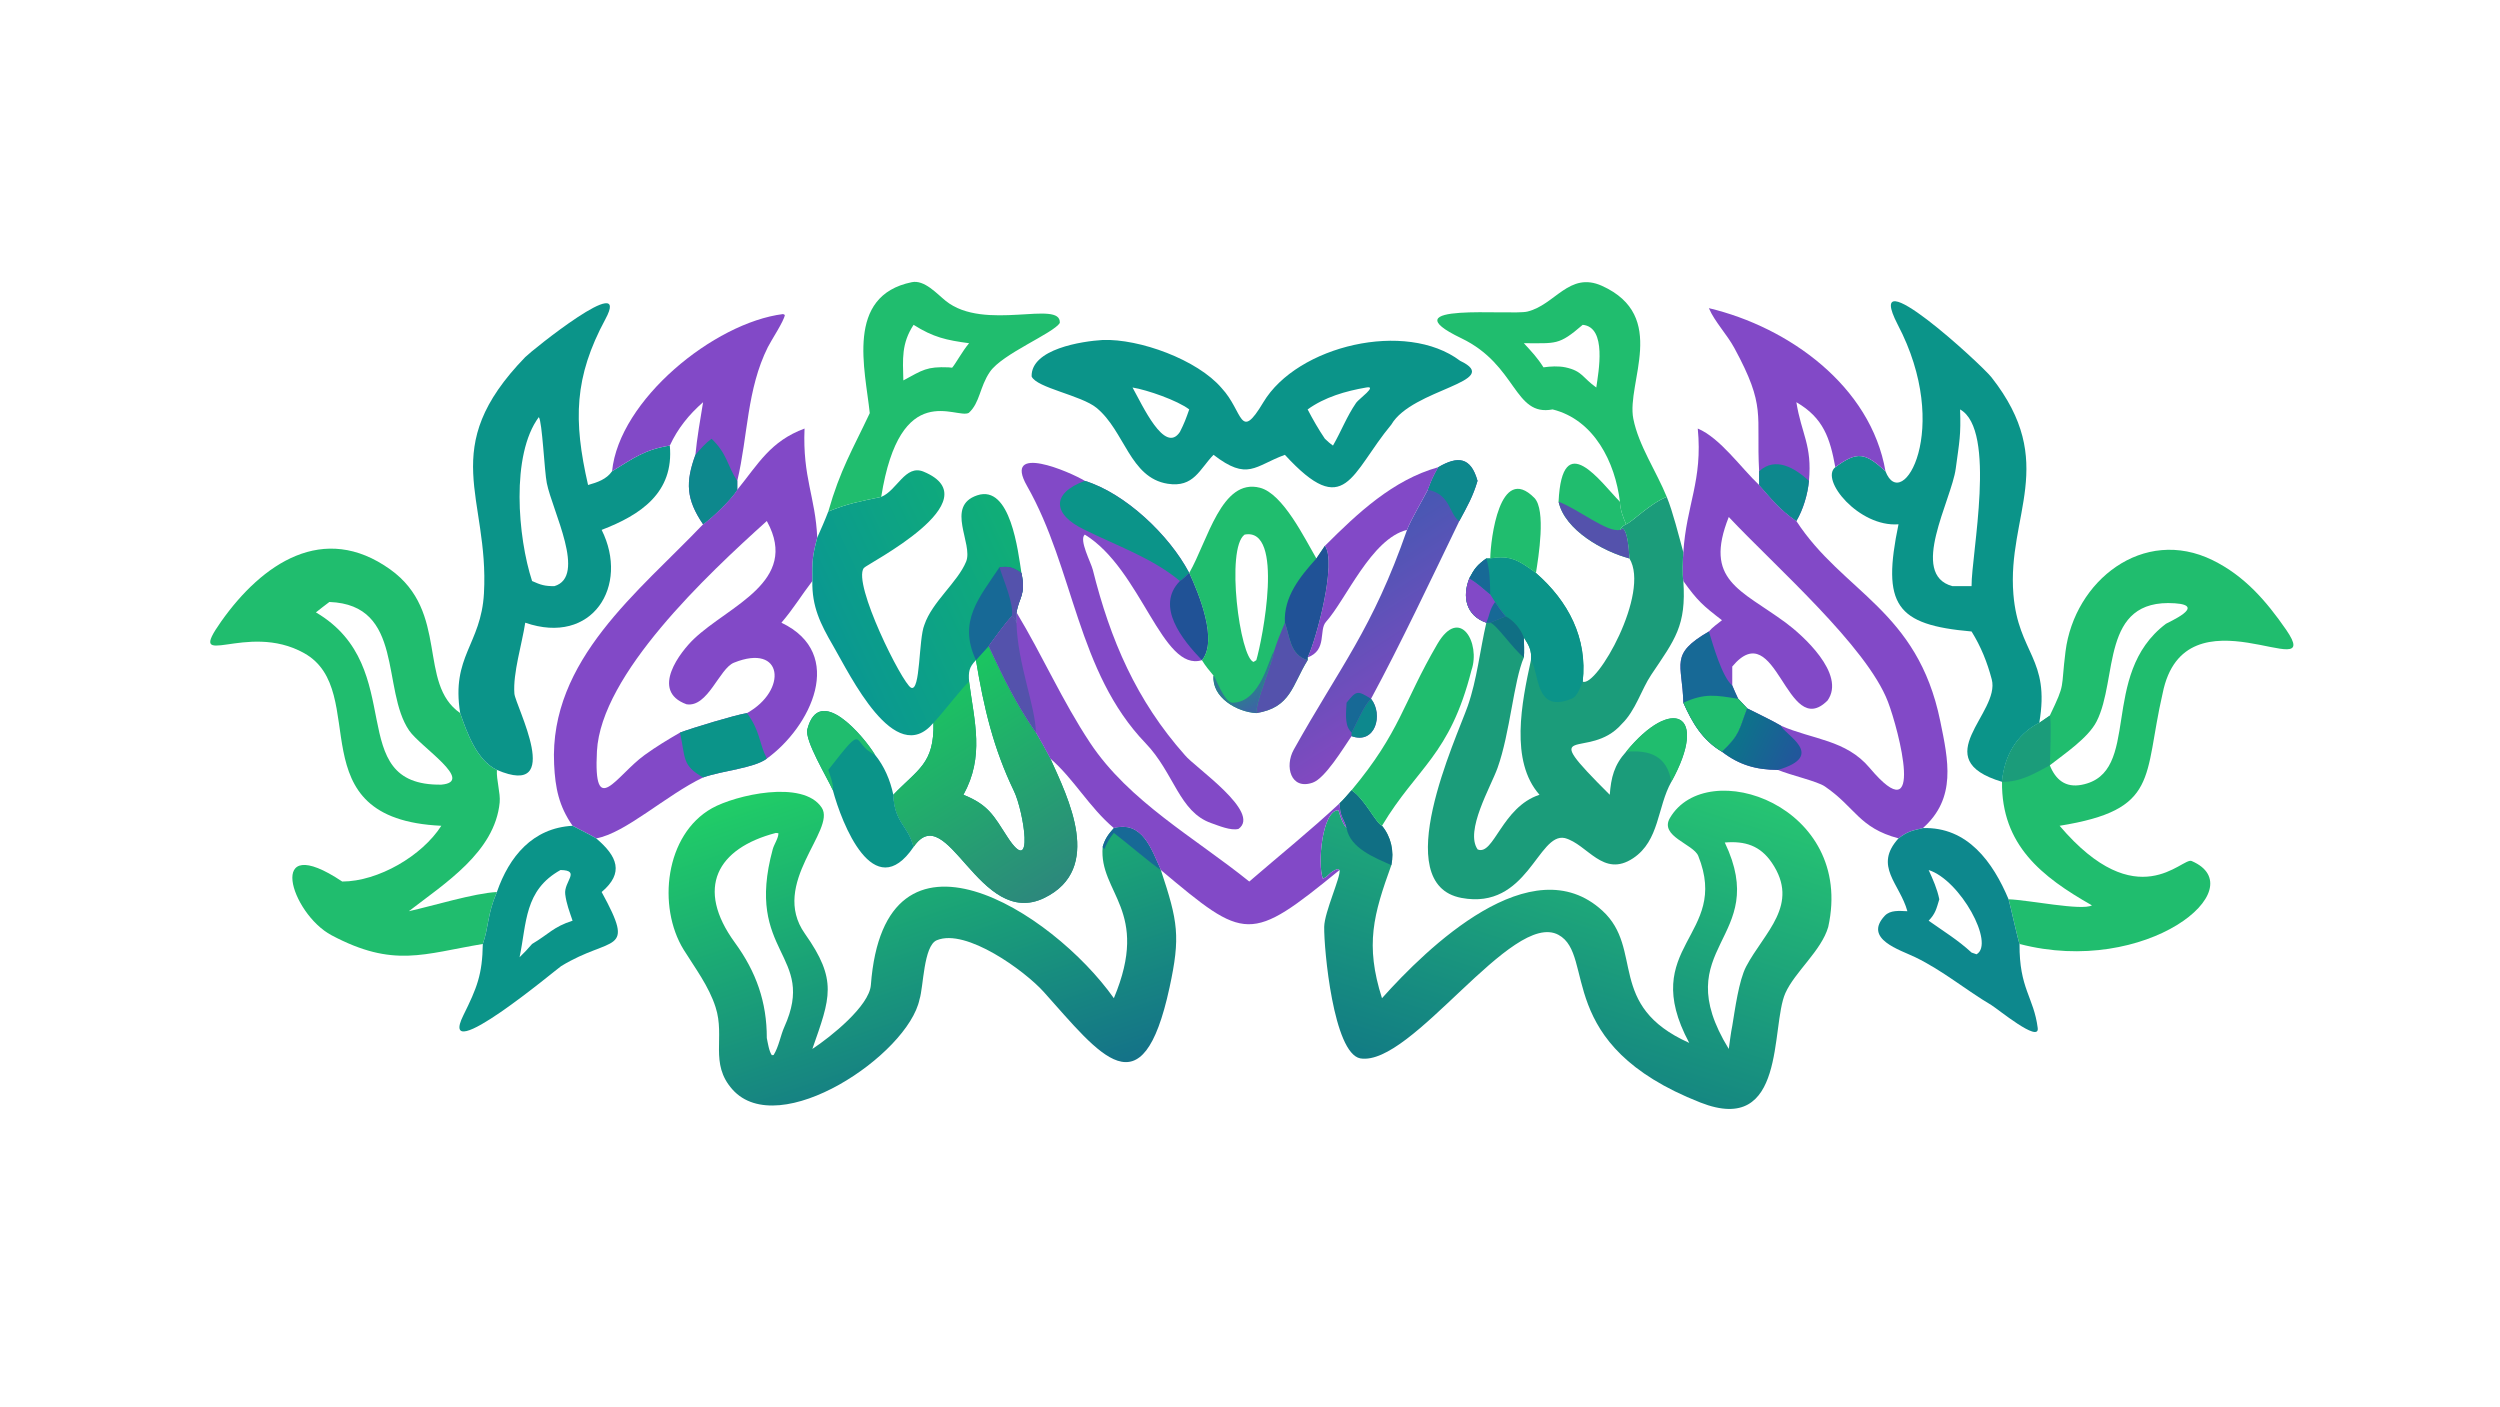 <?xml version="1.0" encoding="UTF-8"?> <svg xmlns="http://www.w3.org/2000/svg" xmlns:xlink="http://www.w3.org/1999/xlink" width="3839" height="2160" viewBox="0 0 3839 2160"><defs><linearGradient id="gradient_0" gradientUnits="userSpaceOnUse" x1="587.136" y1="274.237" x2="547.13" y2="400.649"><stop offset="0" stop-color="#26C472"></stop><stop offset="1" stop-color="#127C84"></stop></linearGradient></defs><path fill="url(#gradient_0)" transform="matrix(4.219 0 0 4.219 6.10352e-05 0)" d="M491.923 287.626C496.829 290.951 500.64 299.52 503.006 300.562C506.313 304.593 507.468 309.835 506.405 314.891C499.921 332.869 496.787 343.821 503.006 363.32C519.375 345.02 557.479 307.851 583.234 331.473C598.481 345.457 584.484 366.004 614.834 379.594C595.882 344.199 629.869 340.761 618.123 311.538C616.378 307.197 603.901 304.414 607.797 297.743C621.26 274.694 675.21 293.208 665.422 337.4C662.917 346.046 653.298 353.713 649.834 361.442C644.389 373.59 650.333 413.623 618.922 401.3C565.048 380.164 580.972 347.703 567.245 340.261C550.335 331.094 513.858 388.293 495.121 385.225C485.338 383.387 481.845 345.395 481.97 337.35C482.054 331.969 488.074 319.099 487.562 316.663L486.759 316.319C483.523 317.575 483.89 318.791 481.476 319.831C479.448 314.461 481.257 294.874 487.146 294.88C487.824 297.073 488.578 299.674 490.114 301.404C489.106 297.56 487.873 297.917 487.562 292.395C488.991 291.097 490.621 289.116 491.923 287.626ZM629.226 381.79C629.578 379.331 629.995 375.736 630.495 373.405C631.469 367.582 632.872 356.868 635.564 351.762C642.106 339.35 655.3 329.326 644.893 314.001C640.68 307.798 635.189 306.027 627.775 306.65C644.766 342.213 606.126 344.1 629.226 381.79Z"></path><path fill="#106F84" transform="matrix(4.219 0 0 4.219 6.10352e-05 0)" d="M491.923 287.626C496.829 290.951 500.64 299.52 503.006 300.562C506.313 304.593 507.468 309.835 506.405 314.891C500.41 312.168 491.423 308.791 490.114 301.404C489.106 297.56 487.873 297.917 487.562 292.395C488.991 291.097 490.621 289.116 491.923 287.626Z"></path><defs><linearGradient id="gradient_1" gradientUnits="userSpaceOnUse" x1="316.283" y1="275.011" x2="358.658" y2="402.322"><stop offset="0" stop-color="#20CD67"></stop><stop offset="1" stop-color="#147388"></stop></linearGradient></defs><path fill="url(#gradient_1)" transform="matrix(4.219 0 0 4.219 6.10352e-05 0)" d="M422.522 316.663C428.755 335.458 429.71 340.848 425.664 359.496C415.723 405.317 400.509 384.023 379.924 361.059C373.039 353.377 351.567 337.736 340.946 342.23C336.118 344.272 336.15 359.234 334.69 363.699C330.56 383.832 283.519 415.546 266.582 396.525C258.133 387.036 264.023 377.584 260.442 366.564C258.036 359.012 252.99 352.324 248.826 345.65C239.208 330.024 242.001 303.777 259.158 294.162C267.598 289.432 292.33 283.617 299.1 293.99C304.396 302.105 280.068 321.578 292.951 339.817C304.953 356.809 302.221 363.074 295.674 381.79C302.362 377.399 316.394 366.174 316.972 358.522C321.927 292.858 383.007 331.608 405.416 363.32C418.856 331.263 399.884 325.063 401.336 308.274C402.174 305.306 403.385 303.674 405.416 301.404C415.834 298.676 419.059 309.123 422.522 316.663L422.522 316.663ZM279.096 377.817C279.479 379.647 279.9 382.624 280.92 384.055L281.569 384.01C283.494 380.917 284.077 376.881 285.476 373.781C297.451 347.244 270.867 347.269 281.256 309.101C281.72 307.351 283.406 304.937 283.313 303.267L282.397 303.166C261.015 308.743 252.95 323.186 267.507 343.135C275.245 353.739 279.123 364.768 279.096 377.817Z"></path><path fill="#176996" transform="matrix(4.219 0 0 4.219 6.10352e-05 0)" d="M405.416 301.404C415.834 298.676 419.059 309.123 422.522 316.663C419.364 314.684 409.595 306.285 405.416 303.166C403.575 305.478 403.148 306.46 401.924 309.07L401.336 308.274C402.174 305.306 403.385 303.674 405.416 301.404Z"></path><path fill="#8249C7" transform="matrix(4.219 0 0 4.219 6.10352e-05 0)" d="M617.941 155.977C626.109 159.414 633.648 170.277 640.272 176.528C645.195 182.053 647.713 185.393 653.826 189.638C670.761 215.646 697.899 221.94 706.188 262.408C709.111 276.676 712.219 290.474 699.876 301.404C695.744 302.393 694.446 302.542 691.004 305.143C676.535 301.281 675.419 293.908 664.191 286.234C661.419 284.339 651.703 282.151 647.122 280.233C639.207 280.181 633.082 278.467 626.756 273.61C619.623 269.405 615.918 263.02 612.692 255.762C612.31 241.313 607.535 238.245 621.989 229.844C623.116 228.463 625.298 226.886 626.756 225.742C619.805 220.405 617.798 218.641 612.692 211.482C612.299 209.539 612.486 203.179 612.692 201.049C613.771 183.705 619.786 175.027 617.941 155.977ZM630.495 249.5C631.143 250.981 631.932 252.94 632.648 254.339L635.932 257.817C639.66 259.724 644.792 262.101 648.245 264.151C659.797 269.207 671.872 269.237 680.491 279.471C700.925 303.733 691.135 265.817 687.165 255.434C679.448 235.252 646.132 206.165 629.226 188.169C620.04 211.279 633.437 214.512 649.89 226.594C655.913 231.017 672.05 245.373 665.155 254.989C650.193 269.856 646.623 223.325 630.495 242.587L630.495 249.5Z"></path><path fill="#176996" transform="matrix(4.219 0 0 4.219 6.10352e-05 0)" d="M621.989 229.844C623.439 234.49 626.739 246.38 630.495 249.5C631.143 250.981 631.932 252.94 632.648 254.339L635.932 257.817C632.957 265.667 633.366 267.38 626.756 273.61C619.623 269.405 615.918 263.02 612.692 255.762C612.31 241.313 607.535 238.245 621.989 229.844Z"></path><path fill="#20BD6E" transform="matrix(4.219 0 0 4.219 6.10352e-05 0)" d="M612.692 255.762C620.593 252.214 624.362 253.042 632.648 254.339L635.932 257.817C632.957 265.667 633.366 267.38 626.756 273.61C619.623 269.405 615.918 263.02 612.692 255.762Z"></path><defs><linearGradient id="gradient_2" gradientUnits="userSpaceOnUse" x1="631.049" y1="266.051" x2="653.036" y2="276.354"><stop offset="0" stop-color="#0B7589"></stop><stop offset="1" stop-color="#21579B"></stop></linearGradient></defs><path fill="url(#gradient_2)" transform="matrix(4.219 0 0 4.219 6.10352e-05 0)" d="M626.756 273.61C633.366 267.38 632.957 265.667 635.932 257.817C639.66 259.724 644.792 262.101 648.245 264.151C649.492 267.44 665.057 274.977 647.122 280.233C639.207 280.181 633.082 278.467 626.756 273.61Z"></path><path fill="#8249C7" transform="matrix(4.219 0 0 4.219 6.10352e-05 0)" d="M268.351 178.259C276.096 168.701 280.408 160.603 292.828 155.977C292.098 173.89 296.782 180.737 297.454 195.68C295.629 202.751 295.609 204.088 295.674 211.482C291.572 216.825 288.901 221.4 284.418 226.648C308.158 237.982 294.979 264.667 279.096 276.118C274.431 279.615 263.148 280.421 255.905 282.972C242.435 289.412 227.626 303.279 216.997 305.143C214.742 303.767 210.912 301.932 208.4 300.562C203.397 293.35 202.091 286.803 201.684 278.179C199.888 240.161 232.627 215.287 255.905 190.828C259.424 188.274 266.069 181.94 268.351 178.259ZM247.501 266.641C251.865 264.994 267.511 260.242 271.875 259.543C286.672 251.356 285.2 233.921 267.123 241.204C261.799 243.348 257.636 257.604 249.865 256.335C236.385 251.438 247.856 237.04 252.556 232.561C265.299 220.419 291.083 211.728 279.23 189.883L279.096 189.638C257.322 209.246 218.762 245.43 217.27 273.407C215.934 298.449 224.358 282.231 234.613 274.812C238.873 271.729 242.966 269.27 247.501 266.641Z"></path><path fill="#0B9489" transform="matrix(4.219 0 0 4.219 6.10352e-05 0)" d="M247.501 266.641C251.865 264.994 267.511 260.242 271.875 259.543C276.761 266.167 276.148 270.185 279.096 276.118C274.431 279.615 263.148 280.421 255.905 282.972C248.174 278.536 249.572 276.131 247.501 266.641Z"></path><path fill="#1B9C7A" transform="matrix(4.219 0 0 4.219 6.10352e-05 0)" d="M606.654 180.857C608.856 186.19 611.096 195.209 612.692 201.049C612.486 203.179 612.299 209.539 612.692 211.482C613.799 227.788 609.647 232.721 601.01 245.592C597.379 251.002 595.36 258.563 590.287 263.499C578.166 277.417 558.278 261.735 585.908 289.274C586.386 283.004 587.48 278.46 591.863 273.61C608.41 253.304 622.217 259.346 608.323 284.558C603.156 293.764 604.056 305.967 594.409 312.372C583.466 319.639 577.857 307.292 569.558 305.035C559.726 302.909 556.024 331.334 531.924 326.818C505.193 321.809 530.094 268.73 534.23 256.953C537.581 247.362 538.67 236.618 540.987 226.648C533.567 224.087 532.107 217.166 534.815 210.452C536.775 206.802 537.647 205.701 540.987 203.264L542.417 203.264C549.674 202.101 552.437 203.804 558.615 208.242L559.038 208.552C570.814 218.807 577.861 232.3 576.057 248.104C581.207 250.28 600.723 215.791 593.067 203.264C592.848 200.703 592.541 193.981 590.754 192.395L589.607 192.864C590.423 191.629 590.551 191.511 591.863 190.828C594.074 189.977 600.554 183.24 606.654 180.857ZM554.645 239.289C550.907 248.005 549.657 266.655 545.075 279.479C542.606 286.391 533.081 302.478 537.83 309.177C543.703 311.584 546.615 293.745 560.337 289.274C549.479 277.012 553.865 255.647 557.224 240.28C557.575 236.745 556.501 234.897 554.645 232.011C554.685 234.037 554.85 237.37 554.645 239.289Z"></path><path fill="#0B9489" transform="matrix(4.219 0 0 4.219 6.10352e-05 0)" d="M542.417 203.264C549.674 202.101 552.437 203.804 558.615 208.242L559.038 208.552C570.814 218.807 577.861 232.3 576.057 248.104C575.338 249.964 573.965 253.474 572.366 254.164C558.468 260.17 560.42 244.892 557.224 240.28C557.575 236.745 556.501 234.897 554.645 232.011C553.621 229.097 550.948 225.771 548.067 224.336C546.181 225.128 544.324 225.906 542.417 226.648L540.987 226.648L540.987 226.648C533.567 224.087 532.107 217.166 534.815 210.452C536.775 206.802 537.647 205.701 540.987 203.264L542.417 203.264Z"></path><path fill="#8249C7" transform="matrix(4.219 0 0 4.219 6.10352e-05 0)" d="M534.815 210.452C537.61 212.138 539.926 214.236 542.417 216.344L544.163 219.101C545.16 220.556 546.85 223.219 548.067 224.336C546.181 225.128 544.324 225.906 542.417 226.648L540.987 226.648L540.987 226.648C533.567 224.087 532.107 217.166 534.815 210.452Z"></path><path fill="#176996" transform="matrix(4.219 0 0 4.219 6.10352e-05 0)" d="M544.163 219.101C545.16 220.556 546.85 223.219 548.067 224.336C546.181 225.128 544.324 225.906 542.417 226.648L540.987 226.648C542.391 223.304 541.994 222.23 544.163 219.101Z"></path><path fill="#176996" transform="matrix(4.219 0 0 4.219 6.10352e-05 0)" d="M540.987 203.264C542.285 207.435 542.308 212.004 542.417 216.344C539.926 214.236 537.61 212.138 534.815 210.452C536.775 206.802 537.647 205.701 540.987 203.264Z"></path><path fill="#20BD6E" transform="matrix(4.219 0 0 4.219 6.10352e-05 0)" d="M591.863 273.61C608.41 253.304 622.217 259.346 608.323 284.558C606.778 275.128 600.474 272.869 591.863 273.61Z"></path><path fill="#106F84" transform="matrix(4.219 0 0 4.219 6.10352e-05 0)" d="M542.417 226.648C544.324 225.906 546.181 225.128 548.067 224.336C550.948 225.771 553.621 229.097 554.645 232.011C554.685 234.037 554.85 237.37 554.645 239.289C550.715 236.249 544.745 227.37 542.417 226.648Z"></path><defs><linearGradient id="gradient_3" gradientUnits="userSpaceOnUse" x1="372.129" y1="200.986" x2="302.751" y2="233.358"><stop offset="0" stop-color="#10AE77"></stop><stop offset="1" stop-color="#0A9891"></stop></linearGradient></defs><path fill="url(#gradient_3)" transform="matrix(4.219 0 0 4.219 6.10352e-05 0)" d="M320.738 180.857C326.497 178.567 329.492 168.894 336.178 171.679C361.408 182.189 315.45 205.311 314.396 206.745C310.231 212.408 328.383 248.687 331.573 250.292C335.073 252.053 334.294 232.609 336.455 227.414C339.285 219.036 348.554 211.93 351.638 204.423C354.317 197.904 343.943 184.227 355.671 180.287C367.832 176.202 370.574 200.834 371.769 208.552C373.471 216.576 370.901 217.348 369.972 222.891L369.972 226.648C369.278 225.242 369.472 225.071 368.259 224.336C366.383 226.048 361.577 232.751 359.842 235.156C365.449 247.12 369.413 255.471 377.039 266.641C378.909 269.848 380.582 272.834 382.31 276.118C388.691 290.321 401.804 316.229 380.128 326.81C356.373 338.407 344.809 290.23 332.516 308.274C330.589 300.353 325.594 299.647 325.147 289.274C334.02 279.967 340.087 278.046 339.746 263.096C325.717 279.811 309.36 245.57 303.245 235.065C298.572 227.038 295.495 220.774 295.674 211.482C295.609 204.088 295.629 202.751 297.454 195.68C298.874 192.48 300.229 189.442 301.479 186.17C308.917 183.14 312.927 182.543 320.738 180.857ZM350.658 289.274C359.825 292.981 361.642 296.847 366.659 304.605C376.654 320.056 372.501 295.092 369.09 287.999C361.494 272.203 358.091 257.513 355.219 240.28C352.686 242.864 352.464 244.532 352.722 248.104C354.657 262.819 358.38 275.28 350.658 289.274Z"></path><defs><linearGradient id="gradient_4" gradientUnits="userSpaceOnUse" x1="333.976" y1="252.509" x2="380.043" y2="325.643"><stop offset="0" stop-color="#1AC660"></stop><stop offset="1" stop-color="#2C887C"></stop></linearGradient></defs><path fill="url(#gradient_4)" transform="matrix(4.219 0 0 4.219 6.10352e-05 0)" d="M359.842 235.156C365.449 247.12 369.413 255.471 377.039 266.641C378.909 269.848 380.582 272.834 382.31 276.118C388.691 290.321 401.804 316.229 380.128 326.81C356.373 338.407 344.809 290.23 332.516 308.274C330.589 300.353 325.594 299.647 325.147 289.274C334.02 279.967 340.087 278.046 339.746 263.096C342.934 259.816 350.894 249.407 352.722 248.104C354.657 262.819 358.38 275.28 350.658 289.274C359.825 292.981 361.642 296.847 366.659 304.605C376.654 320.056 372.501 295.092 369.09 287.999C361.494 272.203 358.091 257.513 355.219 240.28L355.219 240.28L359.842 235.156Z"></path><path fill="#176996" transform="matrix(4.219 0 0 4.219 6.10352e-05 0)" d="M363.784 206.468C367.302 206.029 368.766 206.501 371.769 208.552C373.471 216.576 370.901 217.348 369.972 222.891L369.972 226.648C369.278 225.242 369.472 225.071 368.259 224.336C366.383 226.048 361.577 232.751 359.842 235.156L355.219 240.28C348.587 226.152 356.345 217.637 363.784 206.468Z"></path><path fill="#5452AC" transform="matrix(4.219 0 0 4.219 6.10352e-05 0)" d="M363.784 206.468C367.302 206.029 368.766 206.501 371.769 208.552C373.471 216.576 370.901 217.348 369.972 222.891L369.972 226.648C369.278 225.242 369.472 225.071 368.259 224.336C369.136 219.969 365.284 211.285 363.784 206.468Z"></path><path fill="#20BD6E" transform="matrix(4.219 0 0 4.219 6.10352e-05 0)" d="M160.628 300.562C107.374 298.119 135.436 251.612 110.74 237.749C89.575 225.867 67.24 244.975 80.502 226.2C95.413 205.093 117.747 189.869 142.036 207.258C163.674 222.748 151.855 248.705 167.496 259.543C169.963 266.688 173.506 276.712 180.854 280.233C180.639 283.897 182.196 288.679 181.867 292.082C180.12 310.13 161.832 321.57 148.798 331.66C157.36 329.76 172.723 325.055 180.854 324.672C177.286 333.031 177.916 337.408 175.729 343.579C154.198 347.146 143.27 352.418 120.664 340.401C105.797 332.499 96.387 302.039 124.562 320.858C137.68 320.809 153.63 311.522 160.628 300.562ZM114.984 222.891C149.165 242.958 124.487 286.071 160.628 285.59C173.04 284.513 153.045 271.887 148.946 265.925C138.71 251.036 147.274 220.111 119.879 219.101C118.242 220.349 116.581 221.595 114.984 222.891Z"></path><path fill="#20BD6E" transform="matrix(4.219 0 0 4.219 6.10352e-05 0)" d="M746.071 260.469C751.914 248.25 749.994 251.393 751.793 237.098C755.023 211.438 780.044 191.452 805.377 203.911C816.942 209.598 824.82 218.705 832.096 229.211C846.886 250.75 795.09 212.54 787.139 252.367C780.056 283.095 786.069 294.688 749.64 300.562C778.01 333.873 794.253 311.911 797.686 313.381C820.819 323.29 781.127 355.628 735.059 343.579C734.385 341.768 731.916 330.38 731.064 327.319C738.223 327.528 757.739 331.585 761.408 329.526C743.114 319.134 728.448 307.584 728.676 284.558L728.676 284.558C729.52 275.282 733.892 267.371 742.237 263.096L746.071 260.469ZM746.071 278.552C748.202 283.814 751.776 286.768 757.628 285.655C779.858 281.429 763.708 245.61 788.355 227.035C788.958 226.573 803.436 220.381 791.591 219.58C764.304 217.735 771.016 247.106 763.089 262.611C760.011 268.632 751.332 274.424 746.071 278.552L746.071 278.552Z"></path><path fill="#1B9C7A" transform="matrix(4.219 0 0 4.219 6.10352e-05 0)" d="M746.071 260.469C746.694 261.441 746.24 276.218 746.071 278.552L746.071 278.552C740.465 281.599 735.274 284.703 728.676 284.558C729.52 275.282 733.892 267.371 742.237 263.096L746.071 260.469Z"></path><path fill="#0B9489" transform="matrix(4.219 0 0 4.219 6.10352e-05 0)" d="M167.496 259.543C164.157 238.846 175.112 234.653 176.147 215.939C178.096 180.692 158.748 163.414 191.194 129.953C193.415 127.663 230.044 98.18 220.361 116.136C208.966 137.267 208.633 152.936 214.04 176.528C217.42 175.567 220.722 174.476 222.776 171.529C230.686 166.684 234.594 163.663 243.793 162.172C245.377 179.387 233.076 187.456 218.983 192.864C229.158 213.198 215.641 235.105 191.171 226.648C190.004 234.366 186.645 245.053 187.224 252.46C187.564 256.816 205.681 290.811 180.854 280.233C173.506 276.712 169.963 266.688 167.496 259.543ZM193.665 211.482C196.84 212.903 198.289 213.363 201.778 213.34C213.61 209.84 201.058 186.013 199.02 175.827C198.167 171.76 197.354 153.301 196.114 151.818C185.897 165.574 188.46 195.589 193.665 211.482Z"></path><path fill="#0B9489" transform="matrix(4.219 0 0 4.219 6.10352e-05 0)" d="M686.266 171.529C692.251 187.116 710.713 156.203 690.688 118.091C677.551 92.578 721.105 132.571 724.852 137.34C749.342 168.509 730.468 187.508 732.821 216.291C734.59 237.943 746.305 239.596 742.237 263.096C733.892 267.371 729.52 275.282 728.676 284.558L728.676 284.558C700.847 276.241 728.203 259.57 724.938 247.251C723.286 241.016 721.016 235.344 717.594 229.844C689.965 227.432 684.882 220.205 691.004 190.828C676.624 191.951 662.317 174.584 668.002 170.045C676.074 164.055 678.931 164.825 686.266 171.529ZM710.623 213.34L717.594 213.34C717.502 201.749 726.841 156.488 713.417 149.018C713.736 158.598 713.2 160.384 711.836 170.556C710.29 182.078 694.744 209.097 710.623 213.34Z"></path><path fill="#0B9489" transform="matrix(4.219 0 0 4.219 6.10352e-05 0)" d="M401.336 123.745C414.676 123.241 435.819 130.892 444.663 141.278C452.6 149.833 451.097 161.029 459.82 146.423C472.157 125.765 511.732 116.427 531.449 131.328C547.543 138.983 514.023 141.451 506.405 154.537C491.59 172.369 489.726 189.574 467.663 165.543C456.668 169.564 454.182 175.18 441.694 165.543C436.62 170.725 434.527 177.579 424.994 176.07C411.205 173.888 409.406 156.879 399.102 148.442C393.483 143.841 377.313 141.188 375.482 137.022C375.22 127.014 393.836 124.192 401.336 123.745ZM475.942 149.018C477.757 152.513 479.995 156.427 482.217 159.683C483.213 160.602 484.033 161.424 485.171 162.172C488.28 156.757 490.136 151.664 493.613 146.589C494.533 145.247 501.588 140.254 497.267 141.041C489.799 142.333 482.143 144.535 475.942 149.018ZM429.466 157.194C431.038 154.092 431.7 152.315 432.846 149.018C428.557 145.743 417.571 141.916 412.208 141.041C415.757 147.358 423.938 165.572 429.466 157.194Z"></path><path fill="#8249C7" transform="matrix(4.219 0 0 4.219 6.10352e-05 0)" d="M394.844 194.58C392.596 196.386 397.088 204.729 397.75 207.379C404.111 232.83 413.561 254.934 431.333 274.919C434.772 279.176 459.218 295.724 450.779 301.699C448.013 302.438 443.506 300.513 440.872 299.596C429.155 295.517 427.397 281.361 416.953 270.495C391.92 244.452 391.055 207.181 373.803 176.867C364.843 161.123 389.493 171.752 394.844 175.021C409.579 179.532 425.54 194.765 432.71 208.293L432.846 208.552L432.846 208.552C436.265 215.921 443.384 233.08 437.47 240.28L437.47 240.28C422.986 244.799 415.479 207.211 394.844 194.58Z"></path><path fill="#0B9489" transform="matrix(4.219 0 0 4.219 6.10352e-05 0)" d="M394.844 175.021C409.579 179.532 425.54 194.765 432.71 208.293L432.846 208.552L432.846 208.552C431.945 209.405 430.486 210.918 429.466 211.482C419.605 203.202 406.338 198.57 394.844 192.864C383.191 187.376 382.381 179.603 394.844 175.021Z"></path><path fill="#205296" transform="matrix(4.219 0 0 4.219 6.10352e-05 0)" d="M432.846 208.552C436.265 215.921 443.384 233.08 437.47 240.28L437.47 240.28C430.396 232.933 420.397 220.658 429.466 211.482C430.486 210.918 431.945 209.405 432.846 208.552Z"></path><path fill="#20BD6E" transform="matrix(4.219 0 0 4.219 6.10352e-05 0)" d="M432.846 208.552C439.62 196.749 444.603 173.9 458.602 177.53C466.971 179.699 474.834 195.921 479.129 203.264C480.125 201.737 481.192 200.204 482.217 198.692C486.553 204.589 479.257 232.192 475.942 239.289L475.942 240.28C470.318 249.273 469.919 257.543 457.268 259.543C450.207 259.149 441.018 253.843 441.694 245.919C440.123 244.004 438.754 242.422 437.47 240.28C443.384 233.08 436.265 215.921 432.846 208.552L432.846 208.552ZM457.268 240.28C459.405 233.119 467.651 191.768 452.999 194.58C446.055 199.619 451.271 239.458 456.264 240.927L457.268 240.28Z"></path><path fill="#205296" transform="matrix(4.219 0 0 4.219 6.10352e-05 0)" d="M482.217 198.692C486.553 204.589 479.257 232.192 475.942 239.289L475.942 240.28C469.385 238.367 469.489 231.465 467.663 226.648C467.151 217.224 473.223 209.815 479.129 203.264C480.125 201.737 481.192 200.204 482.217 198.692Z"></path><path fill="#5452AC" transform="matrix(4.219 0 0 4.219 6.10352e-05 0)" d="M467.663 226.648C469.489 231.465 469.385 238.367 475.942 240.28C470.318 249.273 469.919 257.543 457.268 259.543C457.285 254.594 462.401 243.395 463.651 237.22C464.853 233.369 466.098 230.383 467.663 226.648Z"></path><defs><linearGradient id="gradient_5" gradientUnits="userSpaceOnUse" x1="453.121" y1="253.506" x2="455.645" y2="257.847"><stop offset="0" stop-color="#2F7993"></stop><stop offset="1" stop-color="#3B67A3"></stop></linearGradient></defs><path fill="url(#gradient_5)" transform="matrix(4.219 0 0 4.219 6.10352e-05 0)" d="M463.651 237.22C462.401 243.395 457.285 254.594 457.268 259.543C450.207 259.149 441.018 253.843 441.694 245.919C442.25 246.016 445.547 255.765 448.558 255.772C459.055 255.798 462.137 238.352 463.651 237.22Z"></path><path fill="#20BD6E" transform="matrix(4.219 0 0 4.219 6.10352e-05 0)" d="M565.109 149.018C550.951 151.716 552.249 132.892 531.883 123.111C504.45 109.936 549.88 114.859 555.913 113.407C566.049 110.968 571.127 98.686 583.06 104.033C607.434 115.058 591.877 139.314 594.484 152.429C596.424 162.192 602.847 171.481 606.654 180.857C600.554 183.24 594.074 189.977 591.863 190.828C590.723 188.189 589.716 185.539 589.607 182.622C587.879 168.27 580.24 152.778 565.109 149.018ZM554.645 124.922C557.488 128.008 559.528 130.138 561.785 133.702C564.294 133.332 567.271 133.18 569.767 133.702C576.022 135.047 576.009 137.537 581.005 141.041C581.779 135.479 584.975 119.058 576.057 118.227C567.284 125.798 566.403 124.882 554.645 124.922Z"></path><path fill="#20BD6E" transform="matrix(4.219 0 0 4.219 6.10352e-05 0)" d="M316.569 150.369C314.939 134.58 307.546 107.665 331.887 102.704C336.465 101.772 340.956 106.884 344.218 109.515C358.283 120.857 386.295 108.911 385.74 117.532C383.423 121.338 364.822 128.733 360.298 135.348C356.522 140.868 356.707 146.559 352.621 150.269C348.158 152.739 327.621 137.517 320.738 180.857C312.927 182.543 308.917 183.14 301.479 186.17C305.851 170.859 310.263 163.77 316.569 150.369ZM328.791 138.463C335.881 134.62 337.314 133.389 345.253 133.702L346.543 133.837C347.6 132.756 350.326 127.711 352.722 124.922C344.443 123.81 339.74 122.789 332.516 118.227C328.068 125.033 328.59 130.625 328.791 138.463Z"></path><path fill="#8249C7" transform="matrix(4.219 0 0 4.219 6.10352e-05 0)" d="M369.972 222.891C379.583 238.845 386.52 254.918 396.758 270.361C410.919 291.724 434.993 304.965 454.701 320.858C465.74 311.322 476.859 302.381 487.562 292.395C487.873 297.917 489.106 297.56 490.114 301.404C488.578 299.674 487.824 297.073 487.146 294.88C481.257 294.874 479.448 314.461 481.476 319.831C483.89 318.791 483.523 317.575 486.759 316.319L487.562 316.663C454.842 343.384 453.371 342.563 422.522 316.663L422.522 316.663C419.059 309.123 415.834 298.676 405.416 301.404C396.429 293.823 390.751 283.344 382.31 276.118C380.582 272.834 378.909 269.848 377.039 266.641C369.413 255.471 365.449 247.12 359.842 235.156C361.577 232.751 366.383 226.048 368.259 224.336C369.472 225.071 369.278 225.242 369.972 226.648L369.972 222.891Z"></path><path fill="#5452AC" transform="matrix(4.219 0 0 4.219 6.10352e-05 0)" d="M359.842 235.156C361.577 232.751 366.383 226.048 368.259 224.336C369.472 225.071 369.278 225.242 369.972 226.648C370.377 241.687 376.936 257.239 377.039 266.641C369.413 255.471 365.449 247.12 359.842 235.156Z"></path><path fill="#0D888D" transform="matrix(4.219 0 0 4.219 6.10352e-05 0)" d="M699.876 301.404C716.146 300.879 725.375 313.782 731.064 327.319C731.916 330.38 734.385 341.768 735.059 343.579C734.915 359.857 740.221 362.848 741.674 374.155C742.407 379.857 727.021 367.141 724.827 365.841C715.305 360.198 707.21 353.313 697.133 348.416C691.567 345.712 678.12 341.786 685.986 333.334C688.023 331.147 691.341 331.552 694.237 331.66C691.476 321.55 681.802 315.265 691.004 305.143C694.446 302.542 695.744 302.393 699.876 301.404ZM705.852 327.319C704.802 330.746 704.492 332.5 701.976 335.11C707.575 339.083 712.542 342.067 717.594 346.706L719.407 347.337C726.175 343.498 713.488 320.325 701.976 316.663C703.587 320.222 705.066 323.454 705.852 327.319Z"></path><path fill="#0B9489" transform="matrix(4.219 0 0 4.219 6.10352e-05 0)" d="M208.4 300.562C210.912 301.932 214.742 303.767 216.997 305.143C224.726 311.692 227.227 317.701 218.983 324.672C231.617 347.783 222.76 340.34 204.228 351.652C202.979 352.414 158.755 389.498 168.664 369.517C173.586 359.592 175.569 354.711 175.729 343.579C177.916 337.408 177.286 333.031 180.854 324.672C185.342 311.752 193.864 301.358 208.4 300.562ZM189.106 348.408C190.851 346.699 192.084 345.445 193.665 343.579C199.835 339.927 201.363 337.362 208.4 335.11C207.276 331.762 206.163 328.981 205.727 325.491C205.151 320.873 211.548 316.798 204.011 316.663C190.782 324.018 191.746 335.925 189.106 348.408Z"></path><path fill="#8249C7" transform="matrix(4.219 0 0 4.219 6.10352e-05 0)" d="M222.776 171.529C225.343 145.614 259.888 117.459 285.025 114.31L285.666 114.635C285.328 116.921 280.745 123.806 279.494 126.31C271.788 141.722 272.262 158.534 268.351 175.021L268.351 178.259C266.069 181.94 259.424 188.274 255.905 190.828C249.688 181.683 249.488 175.497 253.114 165.543C253.641 159.693 254.948 152.217 255.905 146.389C250.727 150.937 246.699 155.911 243.793 162.172C234.594 163.663 230.686 166.684 222.776 171.529Z"></path><path fill="#0D888D" transform="matrix(4.219 0 0 4.219 6.10352e-05 0)" d="M258.984 159.683C264.839 165.325 264.629 169.476 268.351 175.021L268.351 178.259C266.069 181.94 259.424 188.274 255.905 190.828C249.688 181.683 249.488 175.497 253.114 165.543C255.106 163.288 256.552 161.487 258.984 159.683Z"></path><defs><linearGradient id="gradient_6" gradientUnits="userSpaceOnUse" x1="480.254" y1="204.054" x2="515.602" y2="259.244"><stop offset="0" stop-color="#4758B3"></stop><stop offset="1" stop-color="#8149C0"></stop></linearGradient></defs><path fill="url(#gradient_6)" transform="matrix(4.219 0 0 4.219 6.10352e-05 0)" d="M523.496 170.045C530.621 165.876 535.34 166.307 537.776 175.021C536.087 180.747 534.004 184.359 531.152 189.638C521.145 210.341 509.647 234.663 499.02 254.339L499.02 254.339C503.609 260.112 500.547 271.08 491.923 267.932C488.815 272.491 482.273 283.301 477.787 284.863C469.752 287.661 467.526 278.888 470.883 272.874C487.852 242.472 499.513 229.104 512.12 192.864C513.274 189.608 517.918 181.73 519.689 178.259C521.117 174.532 521.551 173.465 523.496 170.045Z"></path><path fill="#0D888D" transform="matrix(4.219 0 0 4.219 6.10352e-05 0)" d="M523.496 170.045C530.621 165.876 535.34 166.307 537.776 175.021C536.087 180.747 534.004 184.359 531.152 189.638C527.466 187.423 528.035 179.836 519.689 178.259C521.117 174.532 521.551 173.465 523.496 170.045Z"></path><path fill="#0D888D" transform="matrix(4.219 0 0 4.219 6.10352e-05 0)" d="M499.02 254.339C503.609 260.112 500.547 271.08 491.923 267.932L491.923 266.641C493.629 263.623 496.439 256.537 499.02 254.339Z"></path><path fill="#176996" transform="matrix(4.219 0 0 4.219 6.10352e-05 0)" d="M490.114 255.762C493.766 251.192 494.146 251.337 499.02 254.339L499.02 254.339C496.439 256.537 493.629 263.623 491.923 266.641C491.765 266.45 491.606 266.258 491.448 266.067L491.241 265.793C489.356 263.343 489.99 258.919 490.114 255.762Z"></path><path fill="#8249C7" transform="matrix(4.219 0 0 4.219 6.10352e-05 0)" d="M621.989 112.16C651.079 119.084 680.908 140.499 686.266 171.529C678.931 164.825 676.074 164.055 668.002 170.045C666.083 159.523 663.696 152.105 653.826 146.389C655.656 157.929 659.635 162.054 658.408 175.021C657.989 179.796 656.275 185.549 653.826 189.638C647.713 185.393 645.195 182.053 640.272 176.528L640.272 171.529C639.152 150.551 642.956 148.244 631.252 126.659C628.593 121.756 624.085 117.035 622.074 112.363L621.989 112.16Z"></path><path fill="#0D888D" transform="matrix(4.219 0 0 4.219 6.10352e-05 0)" d="M640.272 171.529C646.318 165.989 653.377 170.458 658.408 175.021C657.989 179.796 656.275 185.549 653.826 189.638C647.713 185.393 645.195 182.053 640.272 176.528L640.272 171.529Z"></path><path fill="#20BD6E" transform="matrix(4.219 0 0 4.219 6.10352e-05 0)" d="M491.923 287.626C509.704 266.334 510.561 255.994 523.149 234.423C531.342 220.383 538.989 234.085 535.578 243.937C527.668 275.056 515.799 279.167 503.006 300.562C500.64 299.52 496.829 290.951 491.923 287.626Z"></path><path fill="#0B9489" transform="matrix(4.219 0 0 4.219 6.10352e-05 0)" d="M303.14 287.626C301.113 283.048 292.81 269.499 293.848 265.458C298.159 248.689 314.342 267.974 318.435 274.659C321.897 278.919 324.004 283.944 325.147 289.274C325.594 299.647 330.589 300.353 332.516 308.274C318.004 329.612 306.361 299.667 303.14 287.626Z"></path><path fill="#20BD6E" transform="matrix(4.219 0 0 4.219 6.10352e-05 0)" d="M303.14 287.626C301.113 283.048 292.81 269.499 293.848 265.458C298.159 248.689 314.342 267.974 318.435 274.659C309.519 270.75 315.714 261.949 301.479 280.233C302.116 282.236 303.516 285.713 303.14 287.626Z"></path><path fill="#8249C7" transform="matrix(4.219 0 0 4.219 6.10352e-05 0)" d="M482.217 198.692C494.13 186.789 506.981 174.667 523.496 170.045C521.551 173.465 521.117 174.532 519.689 178.259C517.918 181.73 513.274 189.608 512.12 192.864C499.124 196.034 489.904 218.261 482.632 226.329C479.905 229.354 483.185 236.598 475.942 239.289C479.257 232.192 486.553 204.589 482.217 198.692Z"></path><path fill="#20BD6E" transform="matrix(4.219 0 0 4.219 6.10352e-05 0)" d="M567.278 182.622C568.551 155.255 582.71 175.661 589.607 182.622C589.716 185.539 590.723 188.189 591.863 190.828C590.551 191.511 590.423 191.629 589.607 192.864L590.754 192.395C592.541 193.981 592.848 200.703 593.067 203.264C583.512 200.697 569.576 192.989 567.278 182.622Z"></path><path fill="#5452AC" transform="matrix(4.219 0 0 4.219 6.10352e-05 0)" d="M567.278 182.622C574.242 185.134 584.985 193.963 589.607 192.864L590.754 192.395C592.541 193.981 592.848 200.703 593.067 203.264C583.512 200.697 569.576 192.989 567.278 182.622Z"></path><path fill="#20BD6E" transform="matrix(4.219 0 0 4.219 6.10352e-05 0)" d="M542.417 203.264C542.523 196.347 545.838 168.477 558.443 181.201C562.796 185.595 559.943 202.942 559.038 208.552L558.615 208.242C552.437 203.804 549.674 202.101 542.417 203.264Z"></path></svg> 